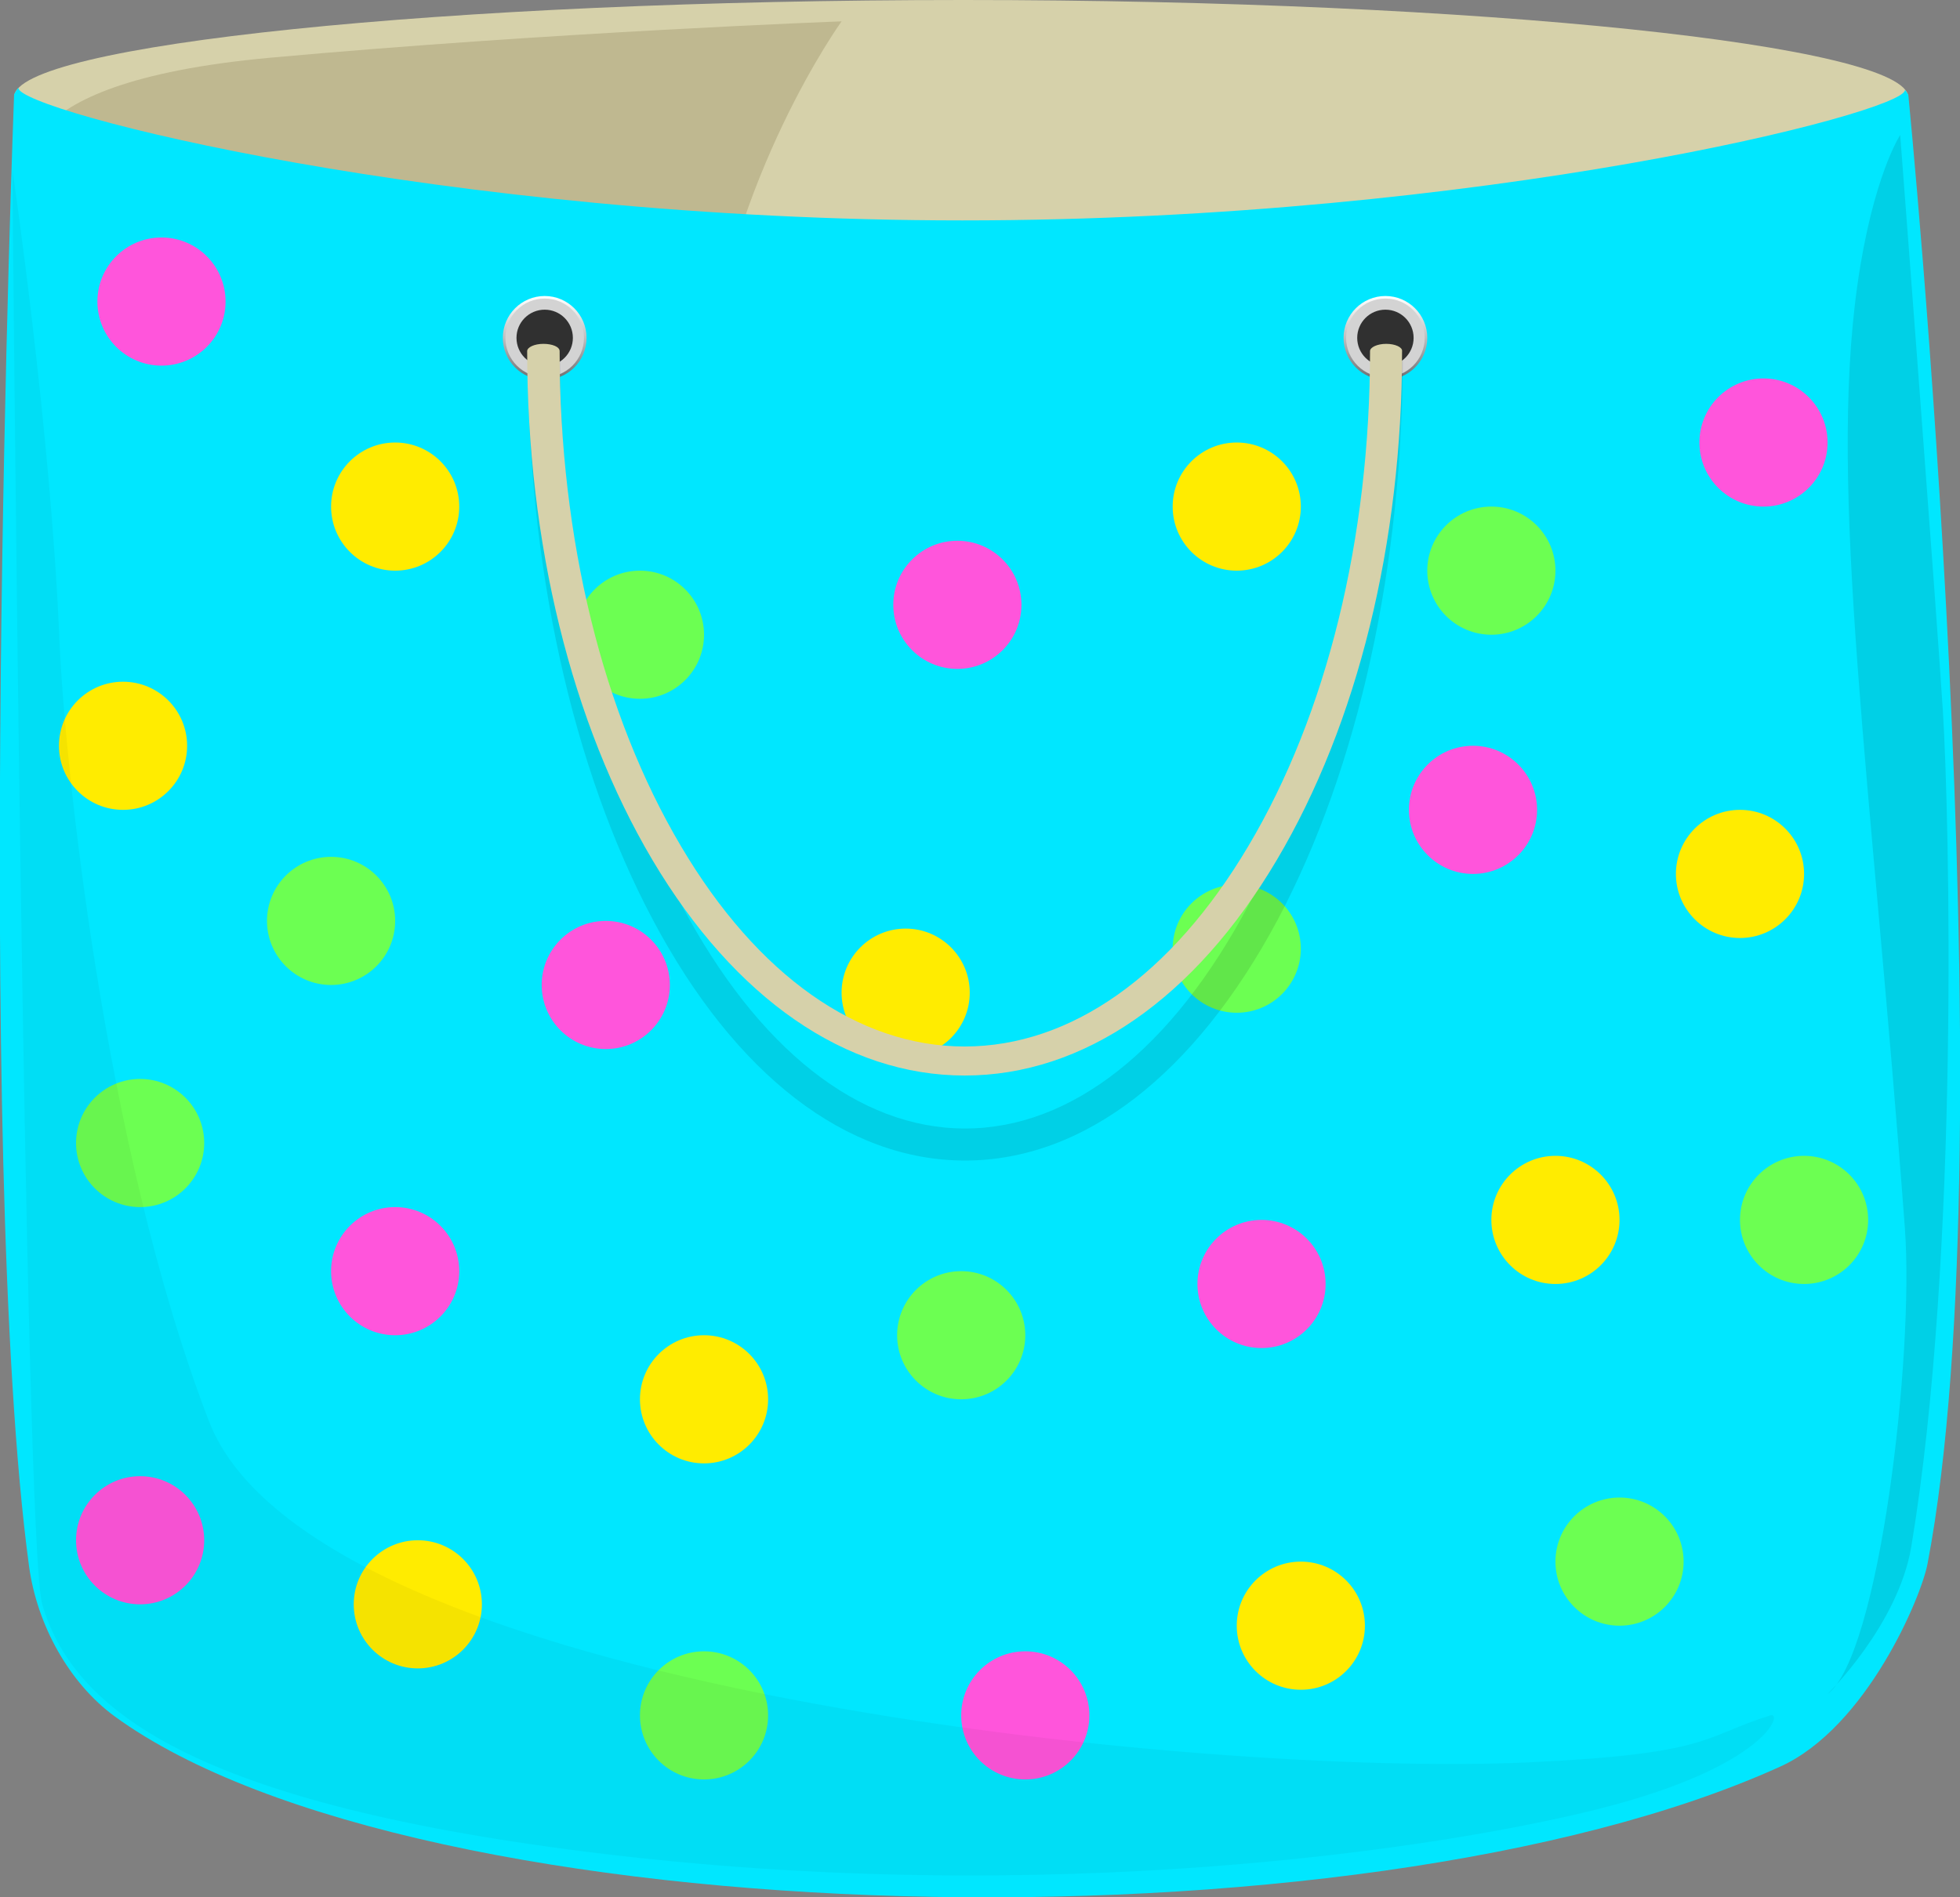 <?xml version="1.0" encoding="utf-8"?>
<!-- Generator: Adobe Illustrator 21.0.0, SVG Export Plug-In . SVG Version: 6.00 Build 0)  -->
<svg version="1.1" id="Layer_1" xmlns="http://www.w3.org/2000/svg" xmlns:xlink="http://www.w3.org/1999/xlink" x="0px" y="0px"
	 viewBox="0 0 458.8 444.2" enable-background="new 0 0 458.8 444.2" xml:space="preserve">
<rect x="0" y="0" width="458.8" height="444.2" fill="#808080" stroke="none"/>
<g id="back">
	<path fill="#D6D1AA" d="M446.7,22.8c0,12-104.9,64.2-226.7,64.2S3.3,34.7,3.3,22.7C3.3,10.6,103.7,0,225.5,0S446.7,10.7,446.7,22.8
		z"/>
	<path fill="#BFB890" d="M197,5c0,0-26.2,36.3-31.6,84.8c-1.8,16.2-16.9-1.3-42.9-3.3c-24.7-1.9-64-18-64-18l-51-26.9
		c0,0-10.1-22.1,55.9-28.1C129.5,7.5,197,5,197,5z"/>
</g>
<g id="body">
	<path id="colour_body" fill="#00E7FF" d="M446.7,22.2c0,0-0.8-1.4-0.8-1.1c0,5.2-98.8,30.5-220.6,30.5s-221-25.7-221-31
		c0-0.3-1,1.5-1,1.5s-9.5,248.4,3.5,344.6c1.9,13.9,9.5,27.4,20,35.1c70.9,51.7,290.9,56.7,389.9,11.8c20.3-9.2,33.1-39.9,34.5-47.5
		C470.7,264.2,446.7,22.2,446.7,22.2z"/>
</g>
<g id="dots">
	<g id="dots_3">
		<circle fill="#6CFF52" cx="149.8" cy="148.6" r="15"/>
		<circle fill="#6CFF52" cx="32.8" cy="267.6" r="15"/>
		<circle fill="#6CFF52" cx="164.8" cy="401.6" r="15"/>
		<circle fill="#6CFF52" cx="77.5" cy="215.6" r="15"/>
		<circle fill="#6CFF52" cx="225" cy="312.6" r="15"/>
		<circle fill="#6CFF52" cx="349.1" cy="133.6" r="15"/>
		<circle fill="#6CFF52" cx="289.5" cy="222.1" r="15"/>
		<circle fill="#6CFF52" cx="422.3" cy="285.6" r="15"/>
		<circle fill="#6CFF52" cx="379.1" cy="365.6" r="15"/>
	</g>
	<g id="dots_2">
		<circle fill="#FFEC00" cx="289.5" cy="118.6" r="15"/>
		<circle fill="#FFEC00" cx="364.1" cy="285.6" r="15"/>
		<circle fill="#FFEC00" cx="407.3" cy="204.6" r="15"/>
		<circle fill="#FFEC00" cx="28.8" cy="174.6" r="15"/>
		<circle fill="#FFEC00" cx="212" cy="232.4" r="15"/>
		<circle fill="#FFEC00" cx="92.5" cy="118.6" r="15"/>
		<circle fill="#FFEC00" cx="164.8" cy="327.6" r="15"/>
		<circle fill="#FFEC00" cx="304.5" cy="380.6" r="15"/>
		<circle fill="#FFEC00" cx="97.8" cy="375.6" r="15"/>
	</g>
	<g id="dots_1">
		<circle fill="#FF55DB" cx="344.8" cy="189.6" r="15"/>
		<circle fill="#FF55DB" cx="141.8" cy="230.6" r="15"/>
		<circle fill="#FF55DB" cx="224.1" cy="141.6" r="15"/>
		<circle fill="#FF55DB" cx="32.8" cy="360.6" r="15"/>
		<circle fill="#FF55DB" cx="412.8" cy="103.6" r="15"/>
		<circle fill="#FF55DB" cx="92.5" cy="297.6" r="15"/>
		<circle fill="#FF55DB" cx="37.8" cy="70.6" r="15"/>
		<circle fill="#FF55DB" cx="240" cy="401.6" r="15"/>
		<circle fill="#FF55DB" cx="295.3" cy="300.6" r="15"/>
	</g>
</g>
<g id="front">
	
		<linearGradient id="SVGID_1_" gradientUnits="userSpaceOnUse" x1="127.5" y1="1304.851" x2="127.5" y2="1285.293" gradientTransform="matrix(1 0 0 1 0 -1216)">
		<stop  offset="0" style="stop-color:#6D6E70"/>
		<stop  offset="4.163915e-02" style="stop-color:#747577"/>
		<stop  offset="0.504" style="stop-color:#BEBFC0"/>
		<stop  offset="0.835" style="stop-color:#EDEDED"/>
		<stop  offset="1" style="stop-color:#FFFFFF"/>
	</linearGradient>
	<circle fill="url(#SVGID_1_)" cx="127.5" cy="79.1" r="9.8"/>
	<ellipse fill="#D3D3D3" cx="127.5" cy="79.1" rx="9.2" ry="9.2"/>
	<circle fill="#303030" cx="127.5" cy="79.1" r="6.6"/>
	
		<linearGradient id="SVGID_2_" gradientUnits="userSpaceOnUse" x1="324.3" y1="1304.851" x2="324.3" y2="1285.293" gradientTransform="matrix(1 0 0 1 0 -1216)">
		<stop  offset="0" style="stop-color:#6D6E70"/>
		<stop  offset="4.163915e-02" style="stop-color:#747577"/>
		<stop  offset="0.504" style="stop-color:#BEBFC0"/>
		<stop  offset="0.835" style="stop-color:#EDEDED"/>
		<stop  offset="1" style="stop-color:#FFFFFF"/>
	</linearGradient>
	<ellipse fill="url(#SVGID_2_)" cx="324.3" cy="79.1" rx="9.8" ry="9.8"/>
	<circle fill="#D3D3D3" cx="324.3" cy="79.1" r="9.2"/>
	<ellipse fill="#303030" cx="324.3" cy="79.1" rx="6.6" ry="6.6"/>
	<path opacity="0.1" enable-background="new    " d="M444.8,31.6c0,0-6.4,9.7-10,35c-6.9,48.5,3.3,116.4,11.1,221
		c2.2,29.7-6,100-18.1,109c0,0,16.5-16.1,19.6-34.5c11.4-68.5,8.9-171.5,7.4-195.5S444.8,31.6,444.8,31.6z"/>
	<path opacity="4.000000e-02" enable-background="new    " d="M2.9,39.7c0,0,2.7,321.6,7,336c6.9,22.9,31.4,45.8,127.9,57.9
		c108,13.5,200.6-1.1,236-10c40-10,43.7-23,40.6-22c-16,5-13.6,9-56.6,11c-75.2,3.5-284.6-16.7-308.9-79.9c-25-65-33.9-156.5-35-183
		C11.9,100.7,2.9,39.7,2.9,39.7z"/>
	<path opacity="0.1" enable-background="new    " d="M225.9,271.7c-27.8,0-53.8-20-73.1-56.4c-18.9-35.6-29.3-82.9-29.3-133h7.6
		c0,49,10.1,95,28.4,129.5c17.9,33.8,41.5,52.4,66.4,52.4s48.5-18.6,66.4-52.4c18.4-34.5,28.5-80.5,28.5-129.5h7.6
		c0,50.2-10.4,97.4-29.3,133C279.7,251.6,253.7,271.7,225.9,271.7L225.9,271.7z"/>
	<path fill="#D6D1AA" d="M324.5,80.5c-2.1,0-3.8,0.8-3.8,1.7l0,0c0,43.8-10.1,85-28.5,115.9c-17.9,30.2-41.5,46.9-66.4,46.9
		s-48.5-16.6-66.4-46.9c-18.3-30.9-28.4-72-28.4-115.9l0,0c0-1-1.7-1.7-3.8-1.7c-2.1,0-3.8,0.8-3.8,1.7c0,44.9,10.4,87.2,29.3,119.1
		c19.3,32.5,45.3,50.5,73.1,50.5s53.8-17.9,73.1-50.5c18.9-31.9,29.3-74.2,29.3-119.1C328.3,81.3,326.6,80.5,324.5,80.5z"/>
</g>
<path id="mask" display="none" fill="#FFFFFF" d="M445.9,21.1c0,5.2-98.8,30.5-220.6,30.5s-221-25.7-221-31L445.9,21.1z"/>
</svg>
